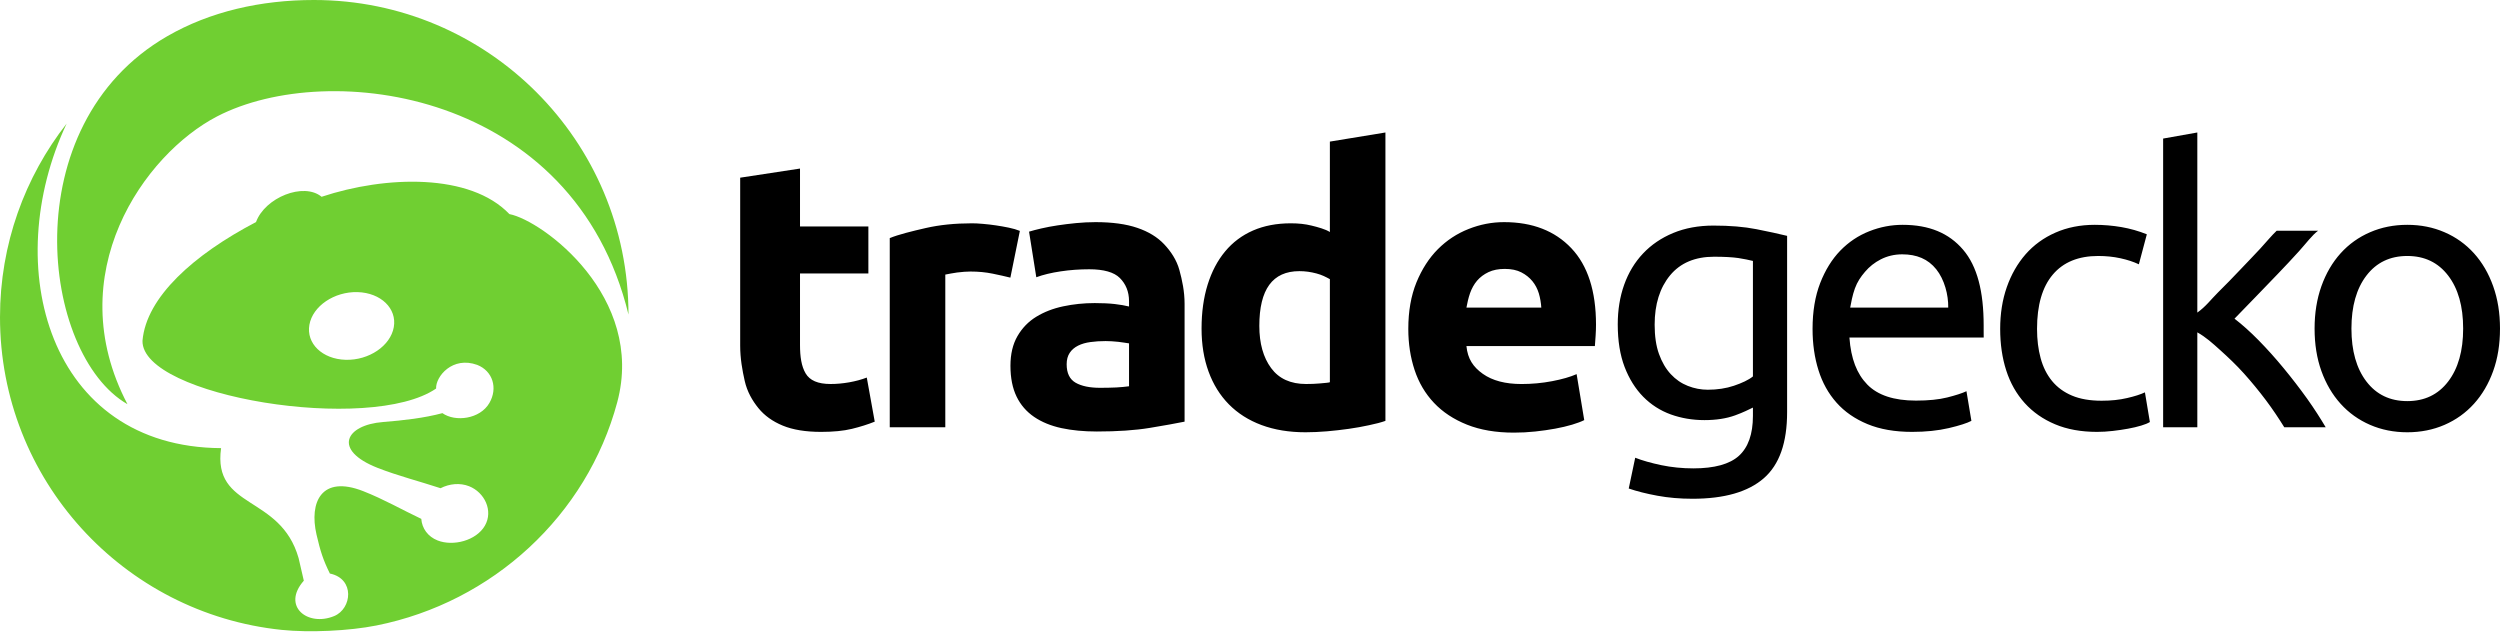 <svg width="300" height="76" viewBox="0 0 300 76" fill="none" xmlns="http://www.w3.org/2000/svg">
<g clip-path="url(#clip0_4025_52992)">
<path d="M184.956 36.915C184.926 36.402 184.825 35.755 184.66 35.205C184.492 34.657 184.234 34.161 183.885 33.736C183.534 33.312 183.094 32.955 182.56 32.683C182.031 32.409 181.369 32.269 180.577 32.269C179.818 32.269 179.166 32.395 178.618 32.655C178.071 32.914 177.615 33.256 177.249 33.681C176.884 34.107 176.605 34.623 176.404 35.185C176.208 35.748 176.064 36.402 175.972 36.915H184.956ZM168.996 39.471C168.996 37.341 169.324 35.484 169.975 33.885C170.632 32.29 171.49 30.958 172.552 29.895C173.617 28.831 174.841 28.027 176.224 27.481C177.607 26.931 179.026 26.656 180.487 26.656C183.891 26.656 186.579 27.699 188.556 29.781C190.533 31.864 191.521 34.927 191.521 38.967C191.521 39.366 191.506 39.804 191.475 40.272C191.445 40.746 191.413 41.017 191.385 41.53H175.972C176.125 43.069 176.781 44.034 177.934 44.857C179.088 45.676 180.639 46.083 182.583 46.083C183.831 46.083 185.055 45.97 186.255 45.741C187.456 45.511 188.436 45.232 189.195 44.895L190.108 50.413C189.744 50.598 189.256 50.778 188.649 50.962C188.041 51.142 187.363 51.303 186.619 51.439C185.874 51.576 185.076 51.691 184.227 51.781C183.375 51.873 182.524 51.916 181.672 51.916C179.512 51.916 177.639 51.597 176.043 50.961C174.445 50.323 173.122 49.449 172.075 48.339C171.027 47.229 170.251 45.915 169.749 44.394C169.248 42.876 168.996 41.233 168.996 39.471ZM166.251 50.505C165.739 50.688 165.061 50.863 164.271 51.028C163.48 51.196 162.711 51.342 161.844 51.462C160.977 51.583 160.126 51.682 159.228 51.759C158.331 51.832 157.489 51.873 156.666 51.873C154.692 51.873 152.937 51.583 151.386 51.007C149.833 50.43 148.531 49.599 147.466 48.52C146.403 47.443 145.591 46.134 145.03 44.599C144.468 43.065 144.187 41.34 144.187 39.427C144.187 37.479 144.43 35.724 144.916 34.159C145.404 32.593 146.104 31.264 147.015 30.171C147.927 29.073 149.043 28.239 150.366 27.66C151.69 27.084 153.201 26.797 154.902 26.797C155.845 26.797 156.637 26.886 157.381 27.07C158.127 27.25 159.073 27.508 159.585 27.843V16.992L166.251 15.898V50.505ZM151.119 39.103C151.119 41.203 151.59 42.888 152.532 44.166C153.474 45.445 154.873 46.08 156.726 46.08C157.335 46.08 157.843 46.06 158.361 46.014C158.878 45.969 159.585 45.915 159.585 45.856V33.498C159.073 33.222 158.659 32.997 157.974 32.814C157.288 32.632 156.625 32.538 155.926 32.538C152.703 32.538 151.119 34.731 151.119 39.103ZM131.463 26.656C133.47 26.656 135.141 26.886 136.477 27.343C137.817 27.798 138.886 28.452 139.692 29.304C140.499 30.154 141.192 31.189 141.526 32.401C141.861 33.621 142.15 34.971 142.15 36.46V50.598C141.124 50.809 139.704 51.06 137.971 51.348C136.237 51.636 134.077 51.781 131.616 51.781C130.066 51.781 128.628 51.645 127.366 51.372C126.105 51.097 125.004 50.649 124.092 50.026C123.18 49.401 122.472 48.591 121.987 47.586C121.501 46.582 121.254 45.352 121.254 43.891C121.254 42.496 121.531 41.311 122.095 40.336C122.656 39.366 123.408 38.587 124.351 38.011C125.293 37.435 126.372 37.015 127.587 36.759C128.805 36.499 130.065 36.37 131.371 36.37C132.253 36.37 133.086 36.406 133.77 36.484C134.452 36.562 134.971 36.657 135.484 36.78V36.141C135.484 34.989 135.084 34.062 134.385 33.363C133.687 32.662 132.445 32.313 130.711 32.313C129.558 32.313 128.404 32.394 127.281 32.563C126.156 32.731 125.176 32.967 124.356 33.27L123.486 27.798C123.882 27.676 124.374 27.549 124.966 27.411C125.56 27.274 126.205 27.151 126.904 27.046C127.603 26.94 128.34 26.848 129.115 26.772C129.889 26.697 130.672 26.656 131.463 26.656ZM132.01 46.537C132.679 46.537 133.366 46.522 133.974 46.494C134.583 46.462 134.971 46.414 135.484 46.353V41.203C134.971 41.14 134.751 41.08 134.202 41.02C133.656 40.96 133.129 40.93 132.673 40.93C132.034 40.93 131.421 40.966 130.86 41.046C130.296 41.121 129.796 41.263 129.372 41.476C128.946 41.691 128.608 41.974 128.365 42.342C128.122 42.708 127.999 43.162 127.999 43.711C127.999 44.773 128.356 45.511 129.069 45.924C129.784 46.333 130.764 46.537 132.01 46.537ZM121.245 33.316C120.637 33.162 119.92 33.004 119.103 32.836C118.281 32.668 117.4 32.584 116.457 32.584C116.032 32.584 115.449 32.623 114.856 32.7C114.262 32.776 113.949 32.86 113.436 32.95V51.273H106.77V28.572C107.794 28.147 109.432 27.745 111.088 27.364C112.746 26.985 114.598 26.797 116.634 26.797C117 26.797 117.442 26.817 117.958 26.865C118.474 26.908 118.993 26.968 119.512 27.046C120.027 27.124 120.546 27.211 121.06 27.319C121.579 27.427 122.019 27.555 122.383 27.708L121.245 33.316ZM88.822 21.322L96.001 20.227V27.174H104.205V32.814H96.001V41.386C96.001 42.814 96.171 43.953 96.674 44.806C97.174 45.655 98.146 46.08 99.667 46.08C100.396 46.08 101.128 46.014 101.904 45.879C102.679 45.741 103.375 45.552 104.014 45.307L104.968 50.598C104.146 50.929 103.233 51.217 102.229 51.462C101.226 51.706 99.996 51.826 98.534 51.826C96.68 51.826 95.146 51.576 93.93 51.073C92.713 50.571 91.74 49.875 91.01 48.976C90.281 48.079 89.656 46.995 89.368 45.718C89.08 44.442 88.822 43.029 88.822 41.476V21.322ZM295.578 39.427C295.578 36.753 294.979 34.63 293.776 33.066C292.576 31.5 290.944 30.717 288.874 30.717C286.807 30.717 285.174 31.5 283.974 33.066C282.774 34.63 282.172 36.753 282.172 39.427C282.172 42.099 282.774 44.22 283.974 45.786C285.174 47.352 286.807 48.133 288.874 48.133C290.944 48.133 292.576 47.352 293.776 45.786C294.979 44.22 295.578 42.099 295.578 39.427ZM300 39.427C300 41.311 299.728 43.011 299.179 44.53C298.633 46.051 297.865 47.359 296.878 48.453C295.89 49.546 294.712 50.389 293.343 50.983C291.975 51.576 290.487 51.873 288.874 51.873C287.265 51.873 285.775 51.576 284.409 50.983C283.039 50.389 281.86 49.546 280.873 48.453C279.885 47.359 279.118 46.051 278.569 44.53C278.022 43.011 277.75 41.311 277.75 39.427C277.75 37.57 278.022 35.878 278.569 34.341C279.118 32.806 279.885 31.491 280.873 30.396C281.86 29.304 283.039 28.458 284.409 27.868C285.775 27.274 287.265 26.979 288.874 26.979C290.487 26.979 291.975 27.274 293.343 27.868C294.712 28.458 295.89 29.304 296.878 30.396C297.865 31.491 298.633 32.806 299.179 34.341C299.728 35.878 300 37.57 300 39.427ZM268.14 38.241C269.053 38.94 270.018 39.804 271.036 40.837C272.053 41.875 273.058 42.99 274.045 44.191C275.034 45.39 275.967 46.603 276.85 47.833C277.731 49.068 278.476 50.248 279.085 51.273H274.114C273.477 50.248 272.739 49.128 271.902 48.016C271.066 46.906 270.192 45.844 269.281 44.826C268.369 43.807 267.378 42.874 266.433 42.022C265.492 41.173 264.705 40.458 263.679 39.882V51.273H259.576V16.627L263.679 15.898V37.51C264.705 36.78 265.279 35.973 266.16 35.094C267.042 34.21 267.942 33.316 268.792 32.401C269.644 31.491 270.463 30.675 271.225 29.839C271.986 29.005 272.655 28.198 273.202 27.687H278.172C277.473 28.198 276.714 29.224 275.892 30.133C275.073 31.048 274.221 31.939 273.339 32.866C272.457 33.795 271.567 34.704 270.672 35.632C269.775 36.559 268.93 37.42 268.14 38.241ZM251.647 51.826C249.733 51.826 248.053 51.522 246.61 50.913C245.164 50.308 243.948 49.455 242.961 48.363C241.974 47.266 241.236 45.969 240.75 44.461C240.265 42.958 240.021 41.296 240.021 39.471C240.021 37.645 240.286 35.973 240.817 34.455C241.35 32.937 242.103 31.621 243.075 30.51C244.05 29.401 245.239 28.534 246.655 27.913C248.067 27.289 249.64 26.979 251.374 26.979C252.436 26.979 253.5 27.07 254.565 27.25C255.628 27.436 256.648 27.723 257.62 28.117L256.662 31.717C256.026 31.414 255.286 31.174 254.451 30.991C253.615 30.807 252.727 30.717 251.784 30.717C249.414 30.717 247.597 31.459 246.336 32.95C245.073 34.44 244.444 36.613 244.444 39.471C244.444 40.747 244.587 41.92 244.876 42.981C245.164 44.047 245.62 44.956 246.244 45.718C246.868 46.476 247.665 47.062 248.64 47.472C249.612 47.883 250.795 48.087 252.195 48.087C253.321 48.087 254.337 47.983 255.249 47.767C256.159 47.559 256.875 47.328 257.391 47.083L257.985 50.643C257.742 50.794 257.391 50.938 256.936 51.073C256.48 51.211 255.964 51.333 255.385 51.439C254.809 51.547 254.193 51.636 253.539 51.712C252.886 51.789 252.255 51.826 251.647 51.826ZM233.787 36.915C233.815 35.379 233.335 33.541 232.35 32.313C231.361 31.078 230.002 30.52 228.268 30.52C227.296 30.52 226.437 30.742 225.693 31.122C224.949 31.501 224.316 32.008 223.801 32.617C223.282 33.222 222.88 33.817 222.589 34.608C222.301 35.395 222.112 36.402 222.022 36.915H233.787ZM217.507 39.471C217.507 37.374 217.813 35.544 218.419 33.976C219.028 32.412 219.834 31.111 220.834 30.076C221.839 29.044 222.996 28.27 224.302 27.754C225.609 27.235 226.948 26.979 228.313 26.979C231.505 26.979 233.869 27.973 235.57 29.962C237.274 31.954 238.039 34.989 238.039 39.06V39.766L238.045 40.506H221.931C222.112 43.069 222.828 44.866 224.073 46.143C225.319 47.422 227.265 48.072 229.909 48.072C231.399 48.072 232.653 47.949 233.673 47.694C234.69 47.436 235.456 47.19 235.975 46.945L236.568 50.503C236.05 50.776 235.146 51.067 233.854 51.372C232.563 51.673 231.096 51.826 229.453 51.826C227.386 51.826 225.6 51.516 224.097 50.892C222.589 50.268 221.352 49.41 220.381 48.316C219.408 47.22 218.685 45.924 218.215 44.416C217.743 42.912 217.507 41.263 217.507 39.471ZM210.351 31.311C209.836 31.189 209.314 31.074 208.6 30.964C207.885 30.861 206.901 30.807 205.684 30.807C203.406 30.807 201.639 31.554 200.41 33.04C199.179 34.53 198.558 36.508 198.558 38.967C198.558 40.336 198.729 41.508 199.078 42.478C199.429 43.453 199.899 44.259 200.49 44.895C201.084 45.535 201.766 46.005 202.543 46.309C203.317 46.614 204.117 46.767 204.936 46.767C206.059 46.767 207.133 46.608 208.075 46.288C209.019 45.969 209.836 45.595 210.351 45.171V31.311ZM210.351 48.909C209.836 49.152 209.26 49.464 208.213 49.843C207.166 50.224 205.932 50.413 204.532 50.413C203.104 50.413 201.756 50.185 200.493 49.731C199.233 49.272 198.129 48.567 197.185 47.61C196.245 46.653 195.498 45.459 194.95 44.029C194.404 42.601 194.13 40.899 194.13 38.925C194.13 37.192 194.388 35.602 194.904 34.159C195.421 32.716 196.173 31.467 197.163 30.421C198.15 29.373 199.357 28.551 200.787 27.957C202.213 27.366 203.827 27.07 205.62 27.07C207.597 27.07 209.29 27.211 210.765 27.501C212.241 27.789 213.427 28.057 214.453 28.303V49.455C214.453 53.106 213.54 55.749 211.654 57.39C209.77 59.031 206.926 59.851 203.097 59.851C201.607 59.851 200.209 59.731 198.886 59.487C197.563 59.245 196.42 58.953 195.448 58.621L196.225 54.928C197.076 55.261 198.118 55.558 199.347 55.818C200.581 56.074 201.865 56.205 203.205 56.205C205.725 56.205 207.559 55.701 208.668 54.699C209.776 53.695 210.351 52.099 210.351 49.912V48.909Z" fill="black"/>
<path d="M7.995 14.834C-0.084 32.007 5.847 53.66 26.53 53.776C25.497 61.191 33.647 59.298 35.832 66.974L36.458 69.683C33.758 72.747 36.93 75.245 40.105 73.926C42.234 73.044 42.617 69.457 39.584 68.823C38.769 67.168 38.447 66.153 37.983 64.152C37.087 60.272 38.554 56.968 43.586 58.938C46.047 59.903 48.224 61.161 50.554 62.264C50.637 63.396 51.334 64.395 52.52 64.857C54.377 65.585 57.145 64.882 58.185 63.086C59.224 61.284 58.142 59.072 56.286 58.346C55.194 57.916 53.931 58.041 52.866 58.586C50.364 57.764 47.718 57.089 45.327 56.151C39.855 54.006 41.471 50.995 45.965 50.642C48.428 50.447 50.916 50.161 53.091 49.578C54.615 50.664 57.602 50.307 58.727 48.358C59.766 46.563 59.124 44.517 57.269 43.788C54.306 42.708 52.273 45.166 52.331 46.626C44.421 52.059 16.962 47.575 17.099 40.892C17.544 35.666 23.242 30.558 30.721 26.649C31.796 23.701 36.45 21.831 38.59 23.614C46.303 21.054 56.427 20.766 61.128 25.691C65.135 26.472 77.457 35.617 74.069 48.267C70.43 61.849 59.129 72.273 45.177 75.057C41.883 75.716 37.146 75.93 33.803 75.587C14.811 73.621 0 57.573 0 38.058C0 29.298 2.986 21.235 7.995 14.834ZM37.672 0C58.519 0 75.417 16.901 75.417 37.745C68.903 10.902 39.482 7.016 26.063 13.963C17.321 18.491 7.1 32.868 15.296 48.504C4.953 42.555 1.562 15.031 20.063 4.351C25.211 1.377 31.311 0 37.672 0ZM42.91 35.053C40.113 34.977 37.526 36.729 37.128 38.971C36.73 41.215 38.675 43.096 41.472 43.176C44.27 43.257 46.857 41.502 47.255 39.26C47.651 37.019 45.706 35.135 42.91 35.053Z" fill="#70CF32"/>
</g>
<defs>
<clipPath id="clip0_4025_52992">
<rect width="300" height="76" fill="white"/>
</clipPath>
</defs>
</svg>
